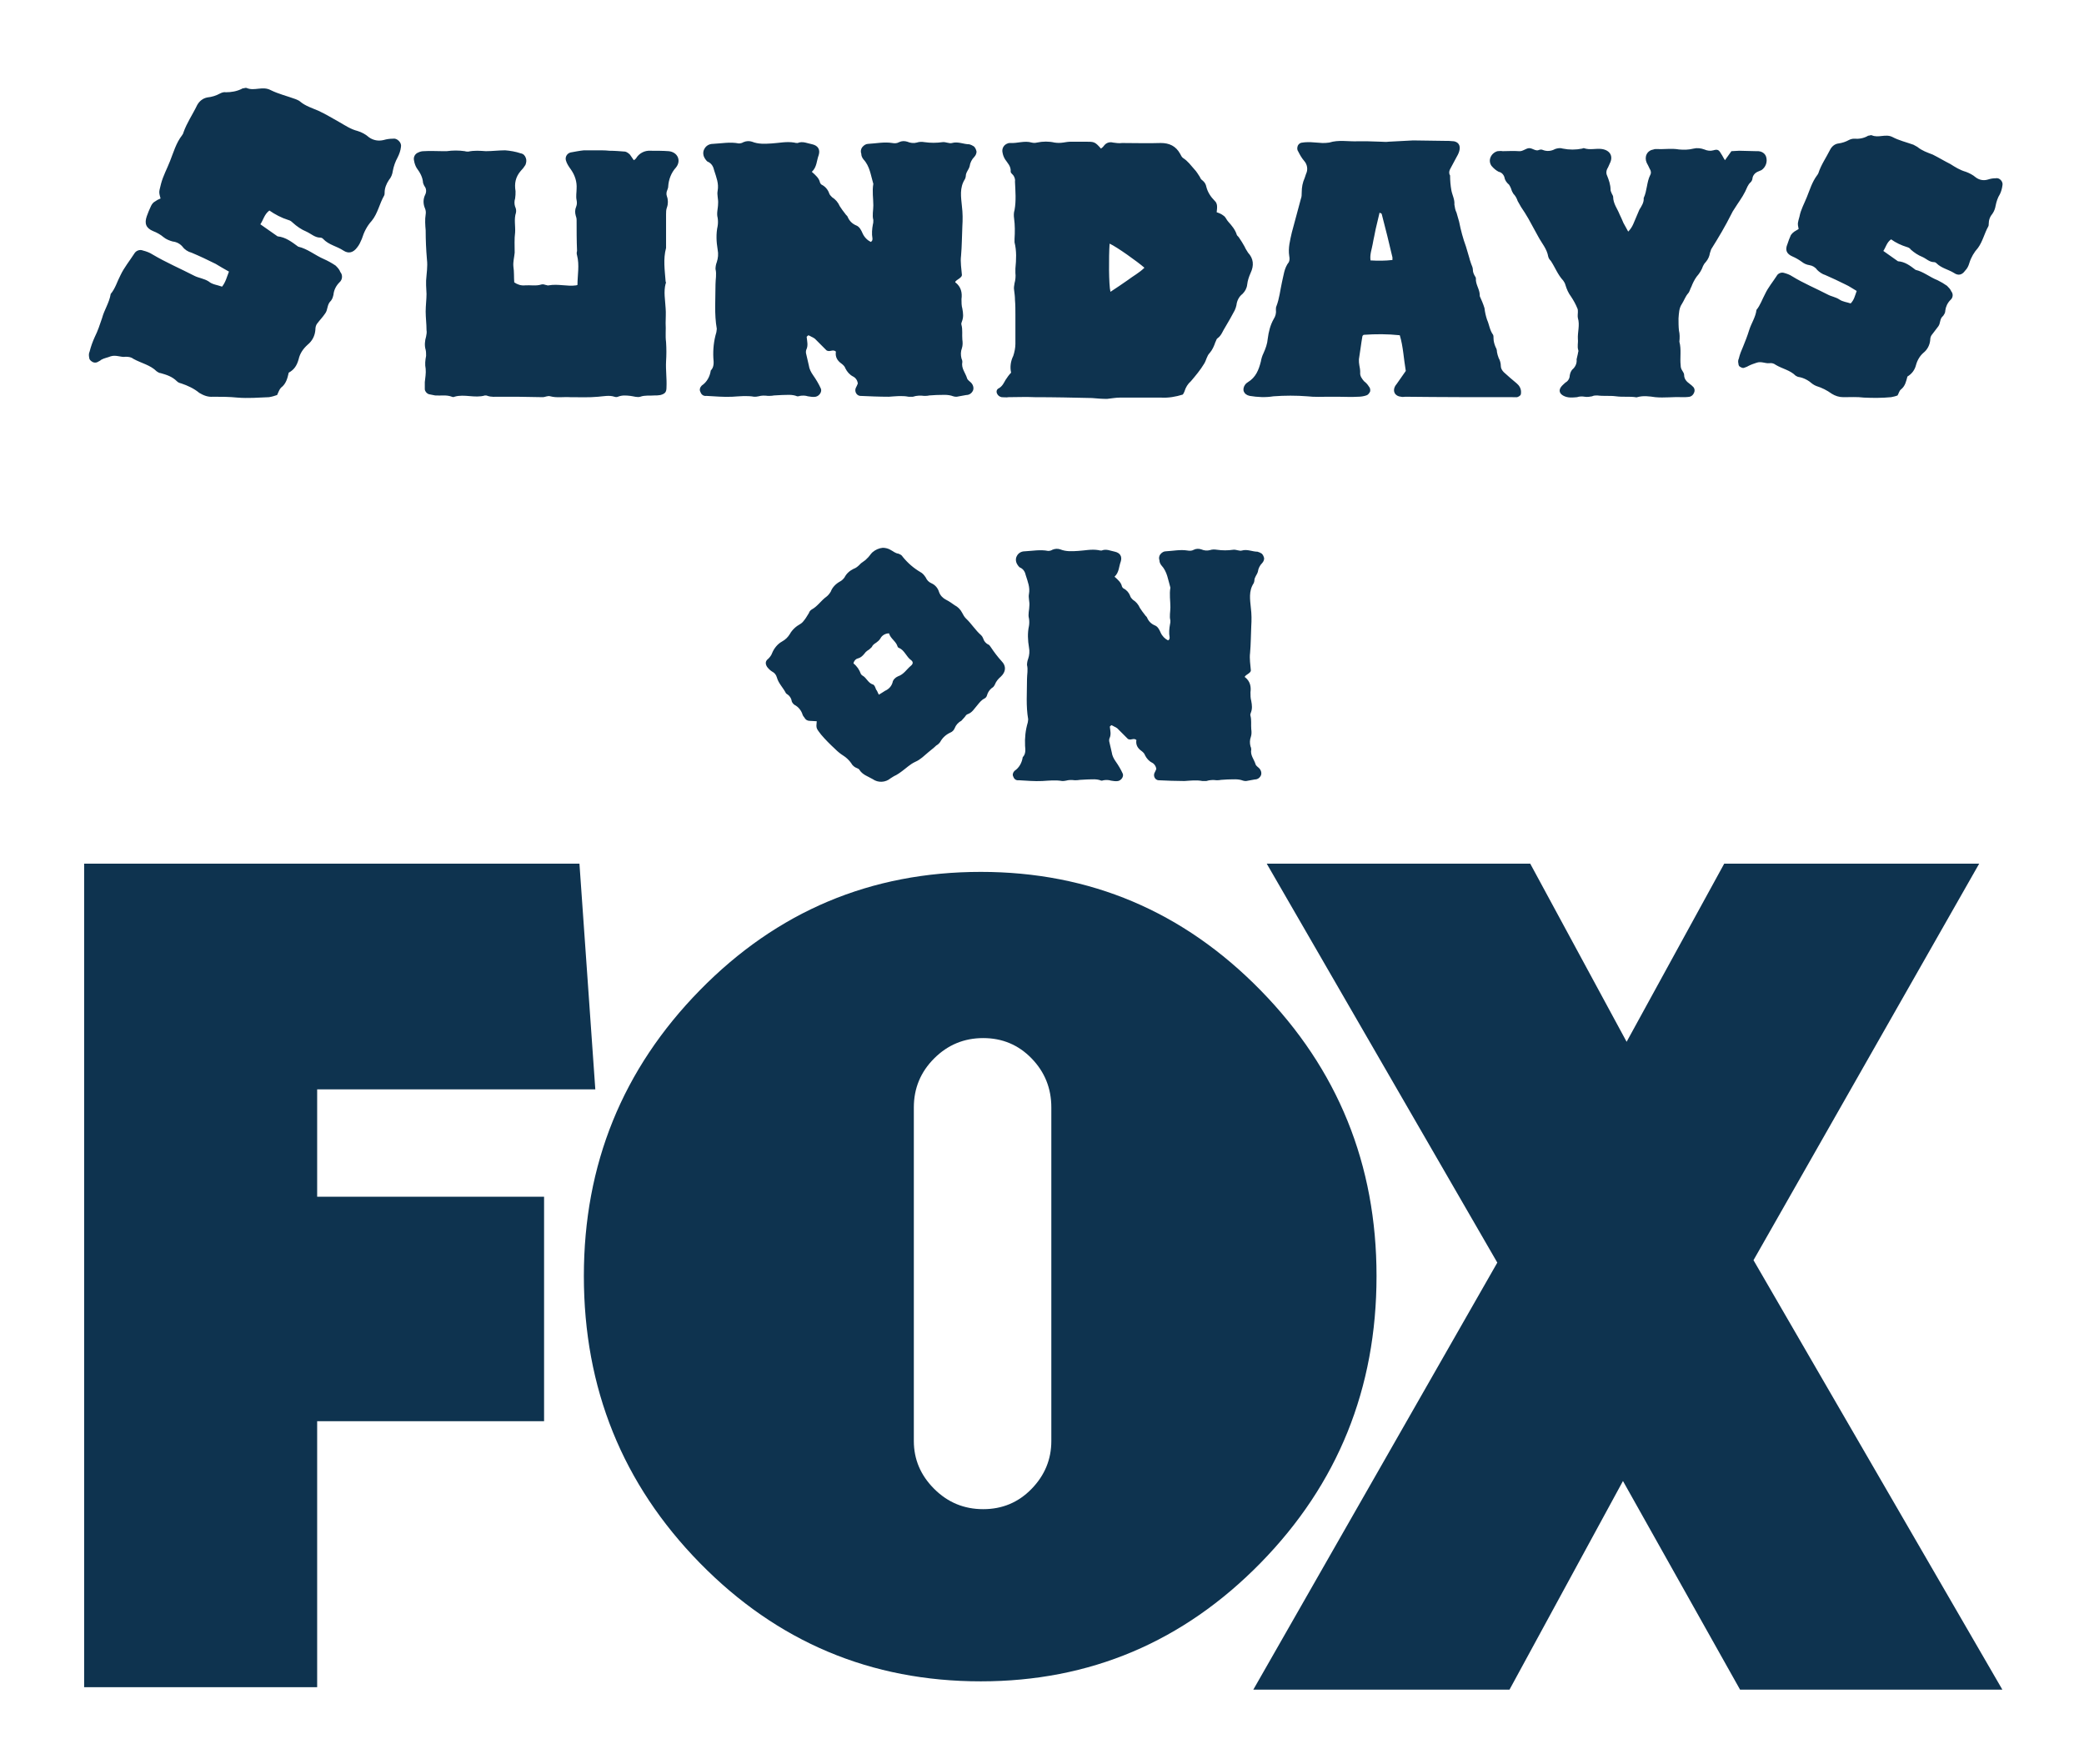 <svg width="176" height="149" viewBox="0 0 176 149" fill="none" xmlns="http://www.w3.org/2000/svg">
<g filter="url(#filter0_d_2467_45110)">
<path d="M24.679 89.89V98.956H43.843V117.914H24.679V140.374H5V70.829H46.83L48.17 89.89H24.679ZM104.351 81.519C110.88 88.183 114.146 96.228 114.146 105.651C114.146 115.142 110.879 123.22 104.351 129.884C97.822 136.548 89.946 139.88 80.725 139.88C71.436 139.88 63.525 136.548 56.997 129.885C50.467 123.22 47.203 115.142 47.203 105.651C47.203 96.227 50.467 88.183 56.997 81.519C63.525 74.855 71.436 71.523 80.725 71.523C89.946 71.523 97.822 74.855 104.351 81.519ZM75.07 119.585C75.07 121.134 75.642 122.48 76.787 123.624C77.931 124.769 79.311 125.34 80.927 125.34C82.542 125.34 83.905 124.769 85.016 123.624C86.127 122.48 86.682 121.134 86.682 119.585V91.414C86.682 89.799 86.127 88.42 85.016 87.275C83.906 86.131 82.543 85.558 80.927 85.558C79.311 85.558 77.931 86.131 76.787 87.275C75.641 88.42 75.07 89.799 75.07 91.414V119.585Z" fill="#0E334F"/>
<path d="M144.848 140.581L134.958 122.962L125.376 140.581H103.74L124.346 104.52L104.873 70.829H127.127L135.267 85.871L143.509 70.829H165.042L145.982 104.314L167 140.581H144.848V140.581Z" fill="#0E334F"/>
</g>
<g filter="url(#filter1_d_2467_45110)">
<path d="M21.924 21C21.343 20.819 20.799 20.528 20.326 20.201C19.891 20.528 19.818 21 19.564 21.364L21.017 22.381C21.707 22.453 22.215 22.853 22.76 23.252C23.559 23.434 24.176 23.979 24.939 24.305C25.266 24.451 25.593 24.632 25.919 24.85C26.065 24.995 26.246 25.177 26.319 25.395C26.537 25.649 26.501 26.049 26.246 26.267C25.956 26.557 25.774 26.92 25.738 27.32C25.702 27.465 25.665 27.61 25.593 27.719C25.556 27.792 25.52 27.828 25.484 27.865C25.193 28.155 25.266 28.591 25.048 28.881C24.83 29.208 24.576 29.463 24.358 29.753C24.249 29.898 24.213 30.08 24.213 30.262C24.176 30.77 23.958 31.206 23.559 31.533C23.196 31.86 22.905 32.259 22.796 32.768C22.651 33.276 22.433 33.639 21.961 33.894C21.852 34.366 21.743 34.838 21.307 35.165C21.162 35.31 21.089 35.564 20.98 35.782C20.762 35.855 20.544 35.927 20.29 35.964C19.419 36 18.511 36.073 17.639 36C16.913 35.927 16.259 35.927 15.569 35.927C15.133 35.964 14.77 35.818 14.406 35.6C13.971 35.237 13.426 34.983 12.881 34.801C12.736 34.765 12.627 34.729 12.518 34.62C12.118 34.22 11.646 34.075 11.138 33.93C11.029 33.93 10.92 33.857 10.811 33.785C10.266 33.24 9.504 33.094 8.85 32.731C8.668 32.586 8.45 32.55 8.196 32.55C7.797 32.622 7.397 32.368 6.925 32.513C6.671 32.622 6.38 32.659 6.126 32.804C6.017 32.913 5.872 32.949 5.763 33.022C5.617 33.058 5.472 33.058 5.327 32.949C5.218 32.877 5.109 32.768 5.109 32.622C5.073 32.441 5.073 32.259 5.145 32.114C5.254 31.678 5.4 31.279 5.581 30.879C5.835 30.371 6.017 29.826 6.199 29.281C6.38 28.591 6.816 27.974 6.925 27.247C7.324 26.775 7.47 26.194 7.76 25.649C8.051 25.032 8.523 24.451 8.922 23.833C9.068 23.579 9.395 23.47 9.649 23.579C9.939 23.652 10.23 23.761 10.448 23.906C11.61 24.596 12.809 25.104 14.007 25.722C14.37 25.903 14.806 25.94 15.206 26.194C15.496 26.448 15.932 26.485 16.331 26.63C16.622 26.267 16.731 25.831 16.913 25.359C16.513 25.141 16.15 24.923 15.787 24.705C15.133 24.378 14.443 24.051 13.753 23.761C13.462 23.688 13.172 23.506 12.99 23.252C12.772 22.998 12.482 22.853 12.155 22.816C11.9 22.744 11.61 22.635 11.392 22.453C11.138 22.235 10.811 22.054 10.52 21.945C9.903 21.691 9.758 21.291 9.976 20.674C10.085 20.383 10.194 20.092 10.339 19.802C10.412 19.657 10.52 19.511 10.666 19.439C10.811 19.33 10.956 19.257 11.138 19.184C10.956 18.567 11.029 18.603 11.174 17.95C11.356 17.26 11.683 16.678 11.937 16.025C12.227 15.298 12.445 14.499 12.954 13.846C12.99 13.773 13.063 13.7 13.063 13.628C13.353 12.792 13.862 12.066 14.225 11.303C14.406 10.976 14.697 10.722 15.097 10.65C15.46 10.613 15.823 10.504 16.15 10.323C16.295 10.25 16.477 10.177 16.658 10.214C17.094 10.214 17.566 10.141 18.002 9.923C18.002 9.923 18.038 9.887 18.075 9.887C18.184 9.887 18.329 9.814 18.402 9.851C19.055 10.141 19.745 9.669 20.435 10.032C21.089 10.359 21.852 10.541 22.542 10.795C22.687 10.867 22.832 10.904 22.941 11.013C23.377 11.376 23.958 11.557 24.467 11.775C25.084 12.066 25.629 12.393 26.21 12.72C26.719 13.01 27.191 13.337 27.772 13.482C28.135 13.591 28.462 13.773 28.752 14.027C29.116 14.281 29.551 14.354 29.987 14.245C30.241 14.172 30.496 14.136 30.75 14.136C30.931 14.1 31.113 14.172 31.258 14.318C31.404 14.463 31.476 14.645 31.44 14.826C31.404 15.153 31.295 15.444 31.149 15.734C30.968 16.061 30.823 16.461 30.75 16.86C30.714 17.151 30.605 17.405 30.423 17.623C30.205 17.95 30.06 18.313 30.06 18.676C30.06 18.749 30.06 18.858 30.023 18.93C29.624 19.62 29.479 20.456 28.97 21.073C28.571 21.509 28.317 22.017 28.135 22.598C28.026 22.853 27.917 23.107 27.735 23.325C27.409 23.761 27.009 23.87 26.573 23.579C26.029 23.216 25.338 23.107 24.866 22.598C24.794 22.526 24.721 22.489 24.612 22.489C24.176 22.489 23.849 22.163 23.45 21.981C23.014 21.799 22.651 21.545 22.288 21.218C22.179 21.109 22.07 21.037 21.924 21ZM40.934 24.923C41.007 25.395 40.971 25.831 41.007 26.267C41.261 26.448 41.588 26.557 41.915 26.521C42.351 26.485 42.859 26.593 43.295 26.448C43.441 26.412 43.549 26.448 43.658 26.485C43.731 26.485 43.84 26.557 43.913 26.521C44.712 26.376 45.474 26.63 46.237 26.521C46.273 26.521 46.31 26.485 46.346 26.485C46.346 25.649 46.528 24.814 46.31 23.979C46.273 23.87 46.273 23.724 46.31 23.615C46.273 22.744 46.273 21.872 46.273 21C46.273 20.855 46.237 20.746 46.201 20.637C46.128 20.383 46.128 20.129 46.237 19.875C46.31 19.693 46.31 19.511 46.273 19.33C46.201 19.003 46.273 18.676 46.273 18.349C46.31 17.768 46.128 17.223 45.801 16.751C45.62 16.497 45.438 16.243 45.365 15.952C45.293 15.662 45.474 15.371 45.765 15.298C46.164 15.226 46.528 15.153 46.891 15.117C47.29 15.117 47.69 15.117 48.089 15.117C48.416 15.117 48.707 15.117 49.033 15.153C49.469 15.153 49.905 15.189 50.377 15.226C50.523 15.262 50.668 15.371 50.777 15.48C50.886 15.625 50.995 15.807 51.104 15.952C51.176 15.916 51.213 15.88 51.285 15.807C51.539 15.371 52.012 15.117 52.52 15.153C53.029 15.153 53.537 15.153 54.045 15.189C54.808 15.262 55.135 15.988 54.663 16.57C54.263 17.005 54.045 17.586 54.009 18.168C54.009 18.276 53.973 18.349 53.937 18.458C53.864 18.603 53.828 18.821 53.9 19.003C54.009 19.293 54.009 19.657 53.9 19.947C53.828 20.129 53.828 20.347 53.828 20.528C53.828 21.4 53.828 22.308 53.828 23.216C53.828 23.252 53.828 23.325 53.828 23.361C53.573 24.305 53.719 25.25 53.791 26.194C53.828 26.267 53.828 26.339 53.791 26.376C53.61 27.066 53.755 27.756 53.791 28.446C53.828 28.845 53.791 29.281 53.791 29.717C53.828 30.262 53.755 30.77 53.828 31.315C53.864 31.86 53.864 32.404 53.828 32.949C53.791 33.676 53.9 34.402 53.864 35.128C53.864 35.528 53.755 35.673 53.355 35.782C53.174 35.818 53.029 35.818 52.847 35.818C52.447 35.855 52.048 35.782 51.648 35.927C51.394 36 51.104 35.891 50.813 35.855C50.45 35.818 50.123 35.782 49.76 35.927C49.687 35.964 49.578 35.964 49.469 35.927C49.033 35.782 48.561 35.891 48.089 35.927C47.327 36 46.528 35.964 45.728 35.964C45.184 35.927 44.603 36.036 44.058 35.891C43.84 35.818 43.622 35.964 43.404 35.964C42.678 35.964 41.951 35.927 41.225 35.927C40.717 35.927 40.244 35.927 39.736 35.927C39.409 35.927 39.082 35.964 38.755 35.855C38.683 35.818 38.61 35.818 38.537 35.818C37.666 36.073 36.794 35.673 35.959 35.927C35.886 35.964 35.813 35.964 35.741 35.927C35.269 35.746 34.797 35.855 34.325 35.818C34.143 35.782 33.961 35.746 33.78 35.709C33.598 35.637 33.453 35.455 33.453 35.274C33.453 35.092 33.453 34.91 33.453 34.693C33.489 34.329 33.562 33.966 33.526 33.567C33.453 33.203 33.489 32.84 33.562 32.477C33.562 32.295 33.562 32.114 33.526 31.969C33.416 31.605 33.453 31.206 33.562 30.843C33.598 30.661 33.634 30.48 33.598 30.298C33.598 29.753 33.526 29.245 33.526 28.736C33.526 28.228 33.598 27.719 33.598 27.247C33.598 26.993 33.562 26.775 33.562 26.521C33.562 26.376 33.562 26.267 33.562 26.121C33.598 25.54 33.707 24.923 33.634 24.342C33.562 23.506 33.526 22.707 33.526 21.872C33.489 21.436 33.453 20.964 33.526 20.528C33.562 20.347 33.526 20.129 33.453 19.983C33.307 19.62 33.307 19.221 33.489 18.858C33.598 18.64 33.598 18.349 33.416 18.131C33.38 18.059 33.344 17.986 33.307 17.877C33.271 17.369 33.053 17.005 32.763 16.606C32.654 16.424 32.581 16.206 32.545 15.988C32.472 15.698 32.617 15.407 32.908 15.298C33.053 15.226 33.199 15.189 33.38 15.189C33.889 15.153 34.433 15.189 34.942 15.189C35.051 15.189 35.16 15.189 35.305 15.189C35.813 15.117 36.322 15.117 36.831 15.189C36.939 15.226 37.048 15.226 37.121 15.226C37.63 15.117 38.102 15.153 38.61 15.189C39.155 15.189 39.7 15.117 40.244 15.117C40.68 15.153 41.116 15.226 41.552 15.371C41.77 15.407 41.915 15.553 41.988 15.771C42.06 15.952 42.024 16.17 41.951 16.352C41.842 16.533 41.697 16.715 41.552 16.86C41.116 17.369 41.007 17.913 41.116 18.567C41.116 18.785 41.116 18.967 41.08 19.184C41.007 19.402 41.007 19.657 41.08 19.875C41.152 20.02 41.189 20.201 41.152 20.383C40.971 20.928 41.116 21.509 41.08 22.054C41.007 22.598 41.043 23.18 41.043 23.761C41.007 24.16 40.898 24.523 40.934 24.923ZM66.72 15.516C66.538 15.988 66.574 16.533 66.138 16.933C66.465 17.223 66.756 17.477 66.829 17.841C66.865 17.913 66.901 17.986 66.974 18.022C67.264 18.168 67.482 18.422 67.591 18.712C67.627 18.858 67.737 18.967 67.846 19.076C68.136 19.257 68.354 19.511 68.499 19.838C68.644 20.056 68.79 20.274 68.971 20.492C69.008 20.565 69.117 20.637 69.153 20.71C69.298 21.073 69.552 21.327 69.916 21.473C70.17 21.581 70.315 21.872 70.424 22.126C70.569 22.453 70.824 22.707 71.114 22.853C71.259 22.78 71.259 22.671 71.259 22.562C71.187 22.163 71.223 21.763 71.296 21.364C71.332 21.255 71.332 21.146 71.332 21C71.223 20.601 71.332 20.201 71.332 19.766C71.332 19.184 71.223 18.567 71.332 17.95C71.114 17.223 71.041 16.461 70.497 15.88C70.388 15.734 70.315 15.589 70.315 15.407C70.243 15.226 70.279 15.008 70.388 14.863C70.533 14.681 70.715 14.572 70.896 14.572C71.586 14.536 72.24 14.39 72.93 14.499C73.112 14.536 73.33 14.536 73.511 14.427C73.729 14.318 73.983 14.318 74.201 14.39C74.455 14.499 74.746 14.536 75 14.463C75.218 14.39 75.436 14.39 75.654 14.427C76.162 14.499 76.671 14.499 77.179 14.427C77.434 14.39 77.76 14.572 77.978 14.499C78.487 14.354 78.959 14.608 79.431 14.608C79.576 14.645 79.722 14.717 79.831 14.79C79.94 14.899 80.012 15.044 80.049 15.226C80.049 15.371 79.976 15.553 79.867 15.662C79.649 15.88 79.504 16.17 79.467 16.461C79.395 16.751 79.141 16.969 79.141 17.296C79.141 17.369 79.104 17.477 79.068 17.55C78.596 18.276 78.741 19.076 78.814 19.838C78.886 20.419 78.886 20.964 78.85 21.545C78.814 22.344 78.814 23.18 78.741 24.015C78.668 24.56 78.777 25.141 78.814 25.649C78.814 25.867 78.378 26.049 78.305 26.158C78.196 26.23 78.269 26.303 78.305 26.303C78.741 26.666 78.85 27.138 78.777 27.683C78.777 27.974 78.777 28.228 78.85 28.482C78.923 28.881 78.959 29.208 78.814 29.572C78.777 29.681 78.741 29.753 78.777 29.862C78.886 30.262 78.814 30.698 78.85 31.097C78.886 31.351 78.886 31.605 78.814 31.823C78.705 32.114 78.705 32.404 78.777 32.695C78.814 32.768 78.85 32.877 78.85 32.986C78.741 33.53 79.104 33.894 79.249 34.366C79.286 34.511 79.467 34.62 79.576 34.729C79.758 34.91 79.831 35.165 79.758 35.383C79.649 35.637 79.431 35.782 79.177 35.782C78.923 35.818 78.632 35.891 78.378 35.927C78.269 35.927 78.196 35.927 78.087 35.891C77.615 35.709 77.143 35.782 76.635 35.782C76.453 35.782 76.235 35.818 76.053 35.818C75.908 35.855 75.763 35.855 75.618 35.855C75.327 35.818 75 35.818 74.673 35.927C74.564 35.927 74.419 35.927 74.31 35.927C73.765 35.818 73.184 35.891 72.639 35.927C71.841 35.927 71.005 35.891 70.206 35.855C69.916 35.818 69.734 35.492 69.843 35.201C69.916 35.056 69.988 34.91 70.025 34.801C69.988 34.547 69.843 34.329 69.625 34.22C69.335 34.075 69.117 33.821 68.971 33.53C68.935 33.385 68.79 33.24 68.644 33.131C68.281 32.877 68.1 32.55 68.172 32.114C67.918 31.896 67.7 32.15 67.446 32.041C67.446 32.041 67.41 32.041 67.373 32.005C67.046 31.678 66.72 31.351 66.393 31.024C66.32 30.988 66.247 30.915 66.138 30.879C66.029 30.806 65.921 30.77 65.848 30.734C65.775 30.806 65.703 30.843 65.703 30.879C65.739 31.242 65.848 31.605 65.666 31.969C65.63 32.078 65.63 32.223 65.666 32.332C65.739 32.622 65.812 32.949 65.884 33.276C65.921 33.567 66.066 33.857 66.247 34.111C66.502 34.475 66.72 34.838 66.901 35.237C67.01 35.492 66.792 35.855 66.465 35.927C66.247 35.964 66.029 35.927 65.812 35.891C65.594 35.818 65.34 35.818 65.122 35.855C65.049 35.891 64.976 35.891 64.904 35.891C64.468 35.709 64.032 35.782 63.596 35.782C63.378 35.782 63.16 35.818 62.942 35.818C62.761 35.855 62.579 35.855 62.434 35.855C62.143 35.818 61.889 35.818 61.635 35.891C61.49 35.927 61.381 35.927 61.272 35.927C60.654 35.818 60.037 35.891 59.419 35.927C58.693 35.964 57.967 35.891 57.24 35.855C56.986 35.891 56.805 35.746 56.732 35.528C56.623 35.346 56.696 35.128 56.841 34.983C57.277 34.693 57.531 34.22 57.604 33.712C57.894 33.421 57.858 33.022 57.822 32.659C57.785 31.932 57.858 31.206 58.076 30.48C58.076 30.407 58.112 30.298 58.112 30.189C57.894 28.954 58.003 27.719 58.003 26.448C58.003 26.012 58.112 25.576 58.003 25.141C58.003 24.959 58.039 24.741 58.112 24.56C58.221 24.233 58.257 23.87 58.185 23.506C58.076 22.853 58.039 22.163 58.185 21.509C58.221 21.291 58.221 21.037 58.185 20.819C58.076 20.419 58.221 20.02 58.221 19.62C58.257 19.257 58.112 18.894 58.185 18.531C58.294 17.913 58.076 17.405 57.894 16.824C57.822 16.497 57.676 16.206 57.313 16.061C57.24 15.988 57.168 15.916 57.132 15.843C56.95 15.589 56.913 15.262 57.059 15.008C57.204 14.717 57.495 14.572 57.785 14.572C58.512 14.536 59.238 14.39 59.964 14.536C60.11 14.536 60.255 14.499 60.364 14.427C60.618 14.318 60.872 14.318 61.09 14.39C61.635 14.608 62.18 14.572 62.761 14.536C63.378 14.499 63.996 14.354 64.649 14.463C64.758 14.499 64.831 14.499 64.94 14.499C65.376 14.318 65.775 14.536 66.175 14.608C66.647 14.717 66.865 15.044 66.72 15.516ZM89.287 14.39C89.977 14.39 90.05 14.39 90.558 14.972C90.668 14.899 90.776 14.79 90.849 14.681C91.031 14.463 91.321 14.39 91.575 14.463C91.83 14.499 92.084 14.536 92.338 14.499C93.428 14.499 94.517 14.536 95.607 14.499C96.333 14.499 96.878 14.754 97.241 15.407C97.314 15.553 97.386 15.698 97.495 15.771C97.895 16.025 98.149 16.388 98.44 16.715C98.621 16.896 98.766 17.151 98.912 17.369C98.948 17.477 99.021 17.586 99.13 17.659C99.311 17.804 99.42 17.986 99.457 18.204C99.566 18.64 99.82 19.039 100.147 19.366C100.437 19.62 100.365 19.983 100.328 20.347C100.546 20.419 100.728 20.492 100.909 20.637C101.091 20.746 101.164 21 101.309 21.146C101.599 21.473 101.89 21.799 102.035 22.271C102.072 22.344 102.18 22.417 102.217 22.489C102.398 22.744 102.544 22.998 102.689 23.252C102.762 23.434 102.871 23.579 102.979 23.761C103.452 24.269 103.488 24.85 103.197 25.468C103.052 25.794 102.943 26.121 102.907 26.448C102.871 26.775 102.725 27.029 102.507 27.247C102.217 27.465 102.035 27.828 101.999 28.192C101.963 28.337 101.926 28.482 101.854 28.627C101.599 29.099 101.345 29.572 101.055 30.044C100.837 30.371 100.728 30.77 100.401 30.988C100.292 31.061 100.292 31.206 100.219 31.315C100.11 31.642 99.965 31.969 99.747 32.223C99.493 32.477 99.457 32.84 99.275 33.131C98.948 33.676 98.549 34.148 98.149 34.62C97.895 34.838 97.713 35.128 97.604 35.492C97.568 35.564 97.532 35.673 97.459 35.746C96.878 35.927 96.26 36.036 95.643 36C94.481 36 93.319 36 92.156 36C91.793 36 91.43 36.073 91.067 36.109C90.631 36.109 90.232 36.073 89.796 36.036C88.198 36 86.6 35.964 84.965 35.964C84.239 35.927 83.476 35.964 82.75 35.964C82.568 36 82.35 35.964 82.169 35.964C81.987 35.927 81.842 35.818 81.769 35.637C81.697 35.455 81.769 35.274 81.951 35.201C82.242 35.019 82.35 34.765 82.496 34.511C82.641 34.293 82.786 34.075 82.968 33.894C82.859 33.421 82.932 32.913 83.15 32.477C83.258 32.15 83.331 31.787 83.331 31.46C83.331 30.625 83.331 29.826 83.331 29.027C83.331 28.591 83.331 28.155 83.295 27.756C83.295 27.465 83.258 27.211 83.222 26.92C83.186 26.739 83.222 26.557 83.258 26.339C83.331 26.085 83.367 25.758 83.331 25.468C83.331 25.359 83.331 25.213 83.331 25.104C83.404 24.342 83.44 23.615 83.258 22.889C83.258 22.78 83.258 22.671 83.258 22.598C83.295 22.017 83.295 21.436 83.222 20.891C83.186 20.637 83.186 20.383 83.258 20.165C83.404 19.366 83.331 18.567 83.295 17.768C83.331 17.586 83.258 17.369 83.15 17.223C83.041 17.114 82.932 17.005 82.932 16.933C82.968 16.461 82.677 16.206 82.46 15.88C82.35 15.698 82.278 15.516 82.242 15.298C82.169 14.972 82.35 14.645 82.677 14.536C82.75 14.499 82.823 14.499 82.895 14.499C83.513 14.536 84.094 14.281 84.711 14.463C84.856 14.499 85.002 14.499 85.147 14.463C85.656 14.354 86.164 14.354 86.636 14.463C86.89 14.499 87.108 14.499 87.362 14.463C87.58 14.427 87.798 14.39 88.016 14.39C88.452 14.39 88.852 14.39 89.287 14.39ZM91.285 22.998C91.212 24.124 91.212 26.485 91.358 27.066C91.866 26.739 92.338 26.412 92.81 26.085C93.282 25.722 93.791 25.468 94.227 25.032C93.646 24.523 91.866 23.252 91.285 22.998ZM115.538 34.838C115.792 34.475 116.046 34.111 116.3 33.748C116.119 32.695 116.082 31.678 115.792 30.734C114.775 30.625 113.758 30.625 112.741 30.698C112.705 30.734 112.632 30.77 112.632 30.843C112.523 31.46 112.45 32.114 112.341 32.768C112.341 32.949 112.341 33.094 112.378 33.276C112.414 33.458 112.45 33.639 112.45 33.857C112.414 34.184 112.596 34.402 112.777 34.62C112.923 34.729 113.068 34.874 113.177 35.056C113.286 35.165 113.322 35.346 113.286 35.492C113.213 35.637 113.104 35.782 112.959 35.818C112.741 35.891 112.487 35.927 112.269 35.927C111.688 35.964 111.107 35.927 110.526 35.927C110.271 35.927 110.053 35.927 109.799 35.927C109.218 35.927 108.601 35.964 107.983 35.891C107.039 35.818 106.095 35.818 105.114 35.891C104.46 36 103.77 35.964 103.117 35.855C102.608 35.746 102.426 35.31 102.753 34.874C102.826 34.801 102.899 34.729 102.971 34.693C103.625 34.293 103.879 33.676 104.061 32.949C104.097 32.731 104.17 32.477 104.279 32.259C104.46 31.86 104.606 31.46 104.642 31.024C104.715 30.443 104.86 29.862 105.15 29.354C105.296 29.136 105.368 28.845 105.332 28.591C105.332 28.482 105.332 28.373 105.368 28.3C105.623 27.647 105.695 26.92 105.84 26.267C105.986 25.686 106.022 25.068 106.422 24.56C106.494 24.414 106.494 24.233 106.458 24.051C106.349 23.361 106.53 22.707 106.676 22.054C106.93 21.109 107.184 20.165 107.438 19.221C107.511 19.039 107.511 18.858 107.511 18.676C107.511 18.24 107.584 17.841 107.765 17.441C107.802 17.332 107.838 17.223 107.874 17.114C108.056 16.751 107.983 16.315 107.729 16.025C107.511 15.771 107.366 15.516 107.221 15.226C107.112 15.081 107.112 14.899 107.184 14.717C107.257 14.572 107.402 14.463 107.584 14.463C107.802 14.427 108.02 14.427 108.237 14.427C108.564 14.463 108.928 14.463 109.254 14.499C109.436 14.499 109.618 14.499 109.835 14.463C110.634 14.209 111.434 14.39 112.269 14.354C112.523 14.354 112.777 14.354 113.068 14.354C113.431 14.354 113.831 14.39 114.194 14.39C114.412 14.39 114.63 14.427 114.847 14.39C115.538 14.354 116.228 14.318 116.918 14.281C117.789 14.281 118.661 14.318 119.533 14.318C119.823 14.318 120.077 14.318 120.368 14.354C120.731 14.427 120.913 14.681 120.84 15.081C120.804 15.262 120.731 15.444 120.622 15.625C120.441 15.952 120.259 16.315 120.077 16.642C119.968 16.824 119.932 17.005 120.005 17.187C120.041 17.223 120.041 17.223 120.041 17.26C120.041 17.659 120.077 18.095 120.15 18.494C120.223 18.894 120.441 19.257 120.404 19.693C120.441 19.947 120.477 20.165 120.586 20.383C120.658 20.637 120.731 20.891 120.804 21.146C120.949 21.872 121.131 22.562 121.385 23.252C121.494 23.579 121.566 23.906 121.675 24.233C121.712 24.414 121.784 24.56 121.821 24.705C121.893 24.887 121.966 25.032 121.966 25.213C121.966 25.395 122.039 25.576 122.148 25.758C122.184 25.794 122.22 25.867 122.22 25.94C122.184 26.448 122.547 26.848 122.547 27.356C122.547 27.392 122.547 27.392 122.547 27.429C122.692 27.756 122.838 28.082 122.947 28.446C122.983 28.773 123.055 29.099 123.164 29.426C123.346 29.826 123.382 30.298 123.673 30.698C123.709 30.77 123.709 30.879 123.709 30.988C123.709 31.242 123.782 31.497 123.891 31.751C123.963 31.86 124 32.005 124 32.15C124.036 32.332 124.072 32.477 124.145 32.659C124.254 32.84 124.327 33.094 124.327 33.349C124.327 33.53 124.436 33.712 124.581 33.857C124.944 34.184 125.271 34.475 125.67 34.801C125.888 34.983 126.034 35.237 126.034 35.528C126.034 35.637 126.034 35.746 125.961 35.818C125.888 35.891 125.816 35.927 125.707 35.964C125.598 35.964 125.489 35.964 125.344 35.964C122.329 35.964 119.278 35.964 116.264 35.927C116.155 35.927 116.01 35.964 115.901 35.927C115.392 35.891 115.138 35.455 115.429 34.983C115.465 34.947 115.501 34.874 115.538 34.838ZM113.322 24.414C113.939 24.451 114.557 24.451 115.174 24.378C115.174 24.305 115.174 24.233 115.174 24.16C114.884 22.925 114.593 21.727 114.266 20.492C114.266 20.456 114.157 20.419 114.085 20.383C113.976 20.855 113.867 21.291 113.758 21.763C113.685 22.199 113.576 22.598 113.504 23.034C113.431 23.47 113.249 23.906 113.322 24.414ZM142.928 15.407C143.037 15.553 143.11 15.734 143.255 15.952L143.8 15.189C144.018 15.189 144.235 15.153 144.453 15.153C144.926 15.153 145.398 15.189 145.906 15.189C146.378 15.153 146.669 15.407 146.741 15.698C146.85 16.097 146.705 16.533 146.342 16.787C146.269 16.824 146.16 16.86 146.088 16.896C145.797 17.005 145.616 17.223 145.579 17.477C145.579 17.586 145.507 17.732 145.434 17.804C145.18 18.022 145.107 18.313 144.962 18.603C144.708 19.112 144.344 19.584 144.054 20.056C143.945 20.201 143.872 20.347 143.8 20.492C143.291 21.509 142.71 22.489 142.093 23.47C142.056 23.579 142.02 23.688 141.984 23.797C141.947 24.051 141.838 24.305 141.657 24.523C141.548 24.632 141.475 24.741 141.403 24.887C141.294 25.213 141.112 25.504 140.858 25.794C140.676 26.049 140.531 26.339 140.422 26.63C140.313 26.811 140.277 27.066 140.131 27.211C139.914 27.465 139.805 27.792 139.623 28.082C139.369 28.446 139.369 28.881 139.332 29.317C139.332 29.644 139.332 30.007 139.369 30.334C139.441 30.625 139.441 30.952 139.405 31.279C139.587 31.932 139.441 32.622 139.514 33.276C139.514 33.421 139.55 33.567 139.623 33.676C139.696 33.821 139.805 33.93 139.805 34.075C139.805 34.438 140.023 34.656 140.277 34.838C140.386 34.91 140.495 35.019 140.604 35.128C140.713 35.274 140.713 35.455 140.64 35.6C140.567 35.782 140.422 35.891 140.277 35.927C140.059 35.964 139.841 35.964 139.623 35.964C138.86 35.927 138.134 36.036 137.371 35.964C136.863 35.891 136.354 35.818 135.846 35.964C135.81 35.964 135.773 36 135.701 35.964C135.156 35.891 134.611 35.964 134.066 35.891C133.521 35.818 133.013 35.891 132.468 35.818C132.323 35.818 132.178 35.818 132.032 35.891C131.851 35.927 131.633 35.964 131.415 35.927C131.197 35.891 130.979 35.891 130.761 35.964C130.362 36 129.999 36.036 129.635 35.855C129.272 35.673 129.2 35.383 129.417 35.092C129.526 34.947 129.672 34.838 129.781 34.729C129.999 34.62 130.144 34.366 130.144 34.148C130.18 33.93 130.253 33.712 130.434 33.567C130.652 33.349 130.761 33.058 130.725 32.768C130.761 32.622 130.798 32.441 130.834 32.295C130.834 32.187 130.907 32.078 130.87 32.005C130.761 31.678 130.87 31.387 130.834 31.061C130.798 30.48 131.015 29.862 130.834 29.281C130.798 29.099 130.834 28.918 130.834 28.773C130.834 28.664 130.834 28.555 130.798 28.482C130.652 28.119 130.471 27.792 130.253 27.465C130.035 27.175 129.89 26.848 129.781 26.485C129.744 26.339 129.672 26.23 129.599 26.121C129.127 25.613 128.909 24.995 128.546 24.451C128.437 24.342 128.364 24.233 128.328 24.087C128.219 23.434 127.783 22.962 127.493 22.417C127.202 21.908 126.948 21.4 126.657 20.891C126.476 20.565 126.258 20.238 126.04 19.911C125.931 19.729 125.858 19.584 125.749 19.402C125.677 19.184 125.568 18.967 125.386 18.785C125.313 18.676 125.241 18.531 125.205 18.386C125.168 18.276 125.096 18.131 125.023 18.022C124.805 17.841 124.66 17.623 124.623 17.369C124.551 17.151 124.369 16.969 124.151 16.933C123.933 16.824 123.715 16.642 123.534 16.424C123.389 16.206 123.352 15.952 123.461 15.698C123.57 15.444 123.788 15.262 124.042 15.189C124.188 15.189 124.333 15.153 124.478 15.189C124.914 15.189 125.386 15.153 125.858 15.189C126.185 15.226 126.439 14.935 126.73 14.935C127.02 14.935 127.275 15.226 127.565 15.081C127.674 15.044 127.783 15.044 127.856 15.081C128.219 15.226 128.582 15.189 128.909 15.008C129.127 14.935 129.345 14.899 129.563 14.972C130.108 15.081 130.652 15.081 131.197 14.972C131.27 14.935 131.306 14.935 131.342 14.935C131.851 15.117 132.359 14.935 132.868 15.008C133.558 15.117 133.848 15.625 133.521 16.243C133.485 16.352 133.413 16.461 133.376 16.57C133.231 16.787 133.195 17.042 133.304 17.26C133.449 17.623 133.594 18.022 133.594 18.458C133.594 18.567 133.667 18.676 133.703 18.785C133.739 18.858 133.812 18.967 133.812 19.039C133.812 19.62 134.175 20.056 134.357 20.528C134.466 20.746 134.575 21 134.684 21.255C134.793 21.473 134.938 21.691 135.083 21.981C135.265 21.799 135.41 21.581 135.519 21.327C135.701 20.928 135.846 20.528 136.027 20.129C136.209 19.838 136.427 19.511 136.391 19.148C136.681 18.531 136.645 17.804 136.935 17.223C137.044 17.042 137.008 16.824 136.899 16.678C136.826 16.497 136.718 16.315 136.645 16.17C136.536 15.916 136.536 15.662 136.645 15.444C136.754 15.226 136.972 15.081 137.226 15.044C137.299 15.008 137.408 15.008 137.517 15.008C138.134 15.044 138.751 14.935 139.369 15.044C139.768 15.081 140.168 15.081 140.604 14.972C140.894 14.899 141.221 14.935 141.512 15.044C141.766 15.153 142.02 15.189 142.274 15.117C142.637 15.008 142.746 15.081 142.928 15.407ZM158.629 23.288C158.157 23.143 157.685 22.925 157.285 22.635C156.922 22.889 156.849 23.288 156.631 23.615L157.866 24.487C158.447 24.523 158.883 24.85 159.355 25.213C160.009 25.359 160.554 25.831 161.208 26.085C161.498 26.23 161.752 26.376 162.007 26.557C162.152 26.702 162.297 26.848 162.37 27.029C162.551 27.247 162.515 27.574 162.297 27.756C162.043 28.01 161.898 28.337 161.861 28.664C161.861 28.773 161.825 28.881 161.752 28.991C161.716 29.063 161.68 29.099 161.643 29.136C161.389 29.354 161.462 29.717 161.28 29.971C161.099 30.225 160.881 30.48 160.699 30.734C160.627 30.843 160.59 30.988 160.59 31.133C160.554 31.569 160.336 31.969 160.009 32.223C159.719 32.477 159.501 32.84 159.392 33.24C159.283 33.676 159.029 34.002 158.665 34.22C158.556 34.62 158.484 35.019 158.121 35.31C157.975 35.419 157.939 35.637 157.83 35.818C157.648 35.891 157.467 35.927 157.285 35.964C156.523 36.036 155.76 36.036 154.997 36C154.416 35.927 153.835 35.964 153.254 35.964C152.891 35.964 152.564 35.855 152.273 35.673C151.874 35.383 151.438 35.165 150.966 35.019C150.857 34.983 150.748 34.91 150.639 34.838C150.312 34.547 149.913 34.329 149.477 34.257C149.404 34.257 149.295 34.184 149.222 34.148C148.75 33.676 148.097 33.567 147.552 33.24C147.407 33.131 147.225 33.058 147.007 33.094C146.644 33.131 146.317 32.913 145.917 33.058C145.7 33.131 145.482 33.203 145.264 33.312C145.155 33.385 145.046 33.421 144.937 33.458C144.828 33.53 144.683 33.494 144.574 33.421C144.465 33.385 144.392 33.276 144.392 33.131C144.356 32.986 144.356 32.84 144.428 32.695C144.501 32.368 144.646 32.005 144.792 31.678C144.973 31.242 145.155 30.77 145.3 30.298C145.482 29.717 145.845 29.208 145.917 28.591C146.244 28.192 146.39 27.719 146.644 27.247C146.898 26.702 147.298 26.23 147.624 25.722C147.733 25.504 148.024 25.395 148.242 25.468C148.496 25.54 148.714 25.613 148.932 25.758C149.876 26.339 150.929 26.775 151.91 27.284C152.237 27.465 152.6 27.501 152.927 27.719C153.181 27.901 153.544 27.937 153.871 28.046C154.162 27.756 154.234 27.392 154.38 26.993C154.053 26.811 153.762 26.593 153.435 26.448C152.854 26.158 152.31 25.903 151.728 25.649C151.474 25.576 151.22 25.395 151.038 25.213C150.893 24.995 150.639 24.85 150.385 24.814C150.13 24.777 149.913 24.669 149.731 24.523C149.477 24.342 149.222 24.196 148.968 24.087C148.46 23.87 148.315 23.543 148.532 23.034C148.605 22.78 148.714 22.526 148.823 22.271C148.896 22.163 149.005 22.054 149.114 21.981C149.222 21.908 149.368 21.836 149.477 21.763C149.368 21.255 149.404 21.255 149.549 20.71C149.658 20.129 149.949 19.62 150.167 19.076C150.421 18.458 150.603 17.804 151.038 17.223C151.075 17.187 151.111 17.114 151.147 17.042C151.365 16.352 151.801 15.734 152.128 15.081C152.273 14.79 152.527 14.572 152.854 14.536C153.145 14.499 153.472 14.39 153.726 14.245C153.871 14.172 154.017 14.136 154.162 14.136C154.561 14.172 154.961 14.1 155.288 13.918C155.324 13.882 155.36 13.882 155.36 13.882C155.469 13.882 155.578 13.809 155.651 13.846C156.232 14.1 156.813 13.7 157.394 13.991C157.939 14.281 158.556 14.427 159.174 14.645C159.283 14.717 159.392 14.754 159.501 14.826C159.9 15.153 160.336 15.298 160.808 15.48C161.317 15.734 161.789 16.025 162.297 16.279C162.697 16.533 163.096 16.787 163.605 16.933C163.895 17.042 164.186 17.187 164.44 17.405C164.731 17.623 165.094 17.695 165.457 17.586C165.675 17.514 165.893 17.477 166.111 17.477C166.292 17.441 166.438 17.514 166.546 17.623C166.655 17.732 166.728 17.913 166.692 18.059C166.655 18.349 166.583 18.603 166.474 18.821C166.292 19.112 166.183 19.439 166.111 19.802C166.074 20.02 166.002 20.238 165.856 20.456C165.639 20.71 165.53 21 165.53 21.327C165.53 21.4 165.53 21.473 165.493 21.545C165.166 22.126 165.021 22.816 164.622 23.361C164.295 23.724 164.04 24.16 163.895 24.632C163.823 24.887 163.714 25.104 163.532 25.286C163.278 25.649 162.951 25.722 162.588 25.468C162.116 25.177 161.535 25.068 161.135 24.669C161.062 24.596 160.99 24.56 160.917 24.56C160.518 24.56 160.263 24.269 159.936 24.124C159.573 23.979 159.246 23.761 158.956 23.506C158.883 23.397 158.774 23.325 158.629 23.288Z" fill="#0E334F"/>
</g>
<g filter="url(#filter2_d_2467_45110)">
<path d="M67.556 60.247C67.16 59.719 67.127 59.752 67.193 59.125C66.995 59.125 66.797 59.092 66.599 59.092C66.401 59.092 66.237 58.993 66.138 58.795C66.072 58.729 66.039 58.663 66.006 58.597C65.907 58.234 65.643 57.905 65.313 57.74C65.214 57.674 65.115 57.542 65.082 57.443C65.049 57.179 64.884 56.948 64.653 56.816C64.62 56.783 64.62 56.783 64.587 56.75C64.356 56.288 63.96 55.925 63.828 55.43C63.762 55.199 63.63 55.034 63.432 54.935C63.267 54.836 63.135 54.704 63.003 54.539C62.838 54.275 62.838 54.044 63.102 53.846C63.234 53.715 63.366 53.55 63.432 53.352C63.597 52.956 63.894 52.593 64.257 52.395C64.554 52.23 64.752 52.032 64.917 51.768C65.115 51.405 65.445 51.108 65.808 50.91C65.973 50.811 66.072 50.679 66.171 50.547C66.302 50.382 66.401 50.184 66.534 49.986C66.567 49.855 66.665 49.755 66.764 49.69C67.259 49.426 67.556 48.931 68.018 48.601C68.15 48.502 68.282 48.337 68.381 48.172C68.513 47.809 68.81 47.512 69.173 47.314C69.305 47.248 69.437 47.116 69.536 46.984C69.701 46.654 69.965 46.423 70.295 46.258C70.493 46.192 70.657 46.06 70.822 45.895C70.987 45.697 71.251 45.599 71.416 45.401C71.614 45.236 71.713 45.038 71.878 44.873C72.142 44.642 72.439 44.51 72.769 44.477C73 44.477 73.264 44.543 73.462 44.675C73.66 44.774 73.825 44.939 74.089 44.972C74.254 45.038 74.386 45.104 74.452 45.236C74.88 45.764 75.375 46.192 75.936 46.522C76.134 46.621 76.266 46.786 76.398 46.984C76.497 47.215 76.662 47.38 76.893 47.479C77.19 47.611 77.421 47.875 77.52 48.205C77.619 48.502 77.85 48.733 78.114 48.865C78.378 48.997 78.609 49.162 78.84 49.327C79.103 49.459 79.334 49.69 79.466 49.953C79.565 50.151 79.664 50.316 79.796 50.448C80.258 50.877 80.588 51.438 81.083 51.867C81.149 51.933 81.215 52.032 81.248 52.131C81.314 52.362 81.479 52.56 81.71 52.659C81.776 52.692 81.842 52.791 81.908 52.89C82.172 53.286 82.469 53.682 82.799 54.044C83.227 54.473 83.162 54.968 82.733 55.364C82.535 55.529 82.337 55.76 82.238 56.024C82.172 56.156 82.106 56.255 81.974 56.321C81.776 56.486 81.644 56.684 81.578 56.915C81.545 57.047 81.479 57.146 81.347 57.212C81.083 57.344 80.918 57.575 80.753 57.773C80.489 58.069 80.324 58.4 79.928 58.531C79.829 58.564 79.763 58.663 79.697 58.762C79.598 58.861 79.499 58.993 79.4 59.092C79.136 59.224 78.939 59.455 78.84 59.719C78.773 59.884 78.641 60.016 78.477 60.082C78.114 60.247 77.817 60.511 77.619 60.874C77.553 60.973 77.421 61.105 77.289 61.171C77.091 61.369 76.86 61.534 76.629 61.732C76.266 62.029 75.969 62.358 75.507 62.556C75.078 62.754 74.749 63.084 74.386 63.348C74.221 63.48 74.056 63.579 73.891 63.678C73.726 63.744 73.594 63.843 73.429 63.942C73 64.305 72.373 64.338 71.911 64.008C71.515 63.777 71.053 63.645 70.789 63.216C70.756 63.15 70.657 63.117 70.591 63.084C70.394 63.018 70.196 62.853 70.097 62.655C69.932 62.425 69.701 62.194 69.437 62.029C69.173 61.864 68.942 61.666 68.744 61.468C68.315 61.072 67.919 60.676 67.556 60.247ZM72.208 56.453C72.307 56.552 72.34 56.717 72.439 56.882C72.67 56.75 72.802 56.651 72.967 56.552C73.264 56.42 73.495 56.189 73.594 55.859C73.627 55.628 73.825 55.43 74.056 55.331C74.55 55.166 74.781 54.737 75.144 54.44C75.342 54.275 75.342 54.111 75.177 53.978C74.749 53.682 74.617 53.121 74.122 52.923C74.089 52.923 74.056 52.89 74.023 52.824C73.891 52.362 73.429 52.164 73.297 51.702C73 51.702 72.703 51.867 72.571 52.131C72.472 52.296 72.34 52.395 72.208 52.494C72.043 52.593 71.911 52.692 71.845 52.857C71.746 52.956 71.614 53.088 71.482 53.154C71.383 53.22 71.284 53.319 71.218 53.418C71.086 53.583 70.921 53.748 70.691 53.814C70.493 53.846 70.328 54.044 70.295 54.242C70.591 54.473 70.789 54.77 70.921 55.133C70.954 55.166 70.987 55.232 71.053 55.265C71.416 55.463 71.515 55.892 71.944 56.024C72.076 56.057 72.142 56.288 72.208 56.453ZM92.87 45.632C92.705 46.06 92.738 46.555 92.342 46.918C92.639 47.182 92.903 47.413 92.969 47.743C93.002 47.809 93.035 47.875 93.101 47.908C93.365 48.04 93.562 48.271 93.661 48.535C93.694 48.667 93.793 48.766 93.892 48.865C94.156 49.03 94.354 49.261 94.486 49.558C94.618 49.755 94.75 49.953 94.915 50.151C94.948 50.217 95.047 50.283 95.08 50.349C95.212 50.679 95.443 50.91 95.773 51.042C96.004 51.141 96.136 51.405 96.235 51.636C96.367 51.933 96.598 52.164 96.862 52.296C96.994 52.23 96.994 52.131 96.994 52.032C96.928 51.669 96.961 51.306 97.027 50.943C97.06 50.844 97.06 50.745 97.06 50.613C96.961 50.25 97.06 49.888 97.06 49.492C97.06 48.964 96.961 48.403 97.06 47.842C96.862 47.182 96.796 46.489 96.301 45.961C96.202 45.83 96.136 45.697 96.136 45.533C96.07 45.368 96.103 45.17 96.202 45.038C96.334 44.873 96.499 44.774 96.664 44.774C97.291 44.741 97.884 44.609 98.511 44.708C98.676 44.741 98.874 44.741 99.039 44.642C99.237 44.543 99.468 44.543 99.666 44.609C99.897 44.708 100.161 44.741 100.392 44.675C100.59 44.609 100.788 44.609 100.986 44.642C101.448 44.708 101.909 44.708 102.371 44.642C102.602 44.609 102.899 44.774 103.097 44.708C103.559 44.576 103.988 44.807 104.417 44.807C104.549 44.84 104.681 44.906 104.78 44.972C104.879 45.071 104.945 45.203 104.978 45.368C104.978 45.5 104.912 45.664 104.813 45.764C104.615 45.961 104.483 46.225 104.45 46.489C104.384 46.753 104.153 46.951 104.153 47.248C104.153 47.314 104.12 47.413 104.087 47.479C103.658 48.139 103.79 48.865 103.856 49.558C103.922 50.086 103.922 50.58 103.889 51.108C103.856 51.834 103.856 52.593 103.79 53.352C103.724 53.846 103.823 54.374 103.856 54.836C103.856 55.034 103.46 55.199 103.394 55.298C103.295 55.364 103.361 55.43 103.394 55.43C103.79 55.76 103.889 56.189 103.823 56.684C103.823 56.948 103.823 57.179 103.889 57.41C103.955 57.773 103.988 58.069 103.856 58.4C103.823 58.498 103.79 58.564 103.823 58.663C103.922 59.026 103.856 59.422 103.889 59.785C103.922 60.016 103.922 60.247 103.856 60.445C103.757 60.709 103.757 60.973 103.823 61.237C103.856 61.303 103.889 61.402 103.889 61.501C103.79 61.996 104.12 62.325 104.252 62.754C104.285 62.886 104.45 62.985 104.549 63.084C104.714 63.249 104.78 63.48 104.714 63.678C104.615 63.909 104.417 64.041 104.186 64.041C103.955 64.074 103.691 64.14 103.46 64.173C103.361 64.173 103.295 64.173 103.196 64.14C102.767 63.975 102.338 64.041 101.876 64.041C101.711 64.041 101.514 64.074 101.349 64.074C101.217 64.107 101.085 64.107 100.953 64.107C100.689 64.074 100.392 64.074 100.095 64.173C99.996 64.173 99.864 64.173 99.765 64.173C99.27 64.074 98.742 64.14 98.247 64.173C97.522 64.173 96.763 64.14 96.037 64.107C95.773 64.074 95.608 63.777 95.707 63.513C95.773 63.381 95.839 63.249 95.872 63.15C95.839 62.919 95.707 62.721 95.509 62.622C95.245 62.49 95.047 62.26 94.915 61.996C94.882 61.864 94.75 61.732 94.618 61.633C94.288 61.402 94.123 61.105 94.189 60.709C93.958 60.511 93.76 60.742 93.529 60.643C93.529 60.643 93.496 60.643 93.463 60.61C93.167 60.313 92.87 60.016 92.573 59.719C92.507 59.686 92.441 59.62 92.342 59.587C92.243 59.521 92.144 59.488 92.078 59.455C92.012 59.521 91.946 59.554 91.946 59.587C91.979 59.917 92.078 60.247 91.913 60.577C91.88 60.676 91.88 60.808 91.913 60.907C91.979 61.171 92.045 61.468 92.111 61.765C92.144 62.029 92.276 62.292 92.441 62.523C92.672 62.853 92.87 63.183 93.035 63.546C93.134 63.777 92.936 64.107 92.639 64.173C92.441 64.206 92.243 64.173 92.045 64.14C91.847 64.074 91.616 64.074 91.418 64.107C91.352 64.14 91.286 64.14 91.22 64.14C90.824 63.975 90.428 64.041 90.032 64.041C89.834 64.041 89.636 64.074 89.439 64.074C89.273 64.107 89.109 64.107 88.977 64.107C88.713 64.074 88.482 64.074 88.251 64.14C88.119 64.173 88.02 64.173 87.921 64.173C87.36 64.074 86.799 64.14 86.238 64.173C85.578 64.206 84.918 64.14 84.259 64.107C84.028 64.14 83.863 64.008 83.797 63.81C83.698 63.645 83.764 63.447 83.896 63.315C84.292 63.051 84.523 62.622 84.589 62.16C84.853 61.897 84.82 61.534 84.787 61.204C84.754 60.544 84.82 59.884 85.017 59.224C85.017 59.158 85.05 59.059 85.05 58.96C84.853 57.839 84.951 56.717 84.951 55.562C84.951 55.166 85.05 54.77 84.951 54.374C84.951 54.209 84.984 54.011 85.05 53.846C85.15 53.55 85.183 53.22 85.117 52.89C85.017 52.296 84.984 51.669 85.117 51.075C85.15 50.877 85.15 50.646 85.117 50.448C85.017 50.086 85.15 49.722 85.15 49.36C85.183 49.03 85.05 48.7 85.117 48.37C85.216 47.809 85.017 47.347 84.853 46.819C84.787 46.522 84.655 46.258 84.325 46.126C84.259 46.06 84.193 45.994 84.16 45.928C83.995 45.697 83.962 45.401 84.094 45.17C84.226 44.906 84.49 44.774 84.754 44.774C85.413 44.741 86.073 44.609 86.733 44.741C86.865 44.741 86.997 44.708 87.096 44.642C87.327 44.543 87.558 44.543 87.756 44.609C88.251 44.807 88.746 44.774 89.273 44.741C89.834 44.708 90.395 44.576 90.989 44.675C91.088 44.708 91.154 44.708 91.253 44.708C91.649 44.543 92.012 44.741 92.375 44.807C92.804 44.906 93.002 45.203 92.87 45.632Z" fill="#0E334F"/>
</g>
<defs>
<filter id="filter0_d_2467_45110" x="0.788" y="66.617" width="174.636" height="82.388" filterUnits="userSpaceOnUse" color-interpolation-filters="sRGB">
<feFlood flood-opacity="0" result="BackgroundImageFix"/>
<feColorMatrix in="SourceAlpha" type="matrix" values="0 0 0 0 0 0 0 0 0 0 0 0 0 0 0 0 0 0 127 0" result="hardAlpha"/>
<feOffset dx="2.106" dy="2.106"/>
<feGaussianBlur stdDeviation="3.159"/>
<feComposite in2="hardAlpha" operator="out"/>
<feColorMatrix type="matrix" values="0 0 0 0 0.882 0 0 0 0 0.835 0 0 0 0 0.541 0 0 0 1 0"/>
<feBlend mode="hard-light" in2="BackgroundImageFix" result="effect1_dropShadow_2467_45110"/>
<feBlend mode="normal" in="SourceGraphic" in2="effect1_dropShadow_2467_45110" result="shape"/>
</filter>
<filter id="filter1_d_2467_45110" x="1.034" y="0.784" width="174.579" height="39.363" filterUnits="userSpaceOnUse" color-interpolation-filters="sRGB">
<feFlood flood-opacity="0" result="BackgroundImageFix"/>
<feColorMatrix in="SourceAlpha" type="matrix" values="0 0 0 0 0 0 0 0 0 0 0 0 0 0 0 0 0 0 127 0" result="hardAlpha"/>
<feOffset dx="2.423" dy="-2.423"/>
<feGaussianBlur stdDeviation="3.231"/>
<feComposite in2="hardAlpha" operator="out"/>
<feColorMatrix type="matrix" values="0 0 0 0 0.882 0 0 0 0 0.835 0 0 0 0 0.541 0 0 0 1 0"/>
<feBlend mode="hard-light" in2="BackgroundImageFix" result="effect1_dropShadow_2467_45110"/>
<feBlend mode="normal" in="SourceGraphic" in2="effect1_dropShadow_2467_45110" result="shape"/>
</filter>
<filter id="filter2_d_2467_45110" x="59.866" y="41.505" width="51.651" height="29.372" filterUnits="userSpaceOnUse" color-interpolation-filters="sRGB">
<feFlood flood-opacity="0" result="BackgroundImageFix"/>
<feColorMatrix in="SourceAlpha" type="matrix" values="0 0 0 0 0 0 0 0 0 0 0 0 0 0 0 0 0 0 127 0" result="hardAlpha"/>
<feOffset dx="1.783" dy="1.783"/>
<feGaussianBlur stdDeviation="2.378"/>
<feComposite in2="hardAlpha" operator="out"/>
<feColorMatrix type="matrix" values="0 0 0 0 0.882 0 0 0 0 0.835 0 0 0 0 0.541 0 0 0 1 0"/>
<feBlend mode="hard-light" in2="BackgroundImageFix" result="effect1_dropShadow_2467_45110"/>
<feBlend mode="normal" in="SourceGraphic" in2="effect1_dropShadow_2467_45110" result="shape"/>
</filter>
</defs>
</svg>
